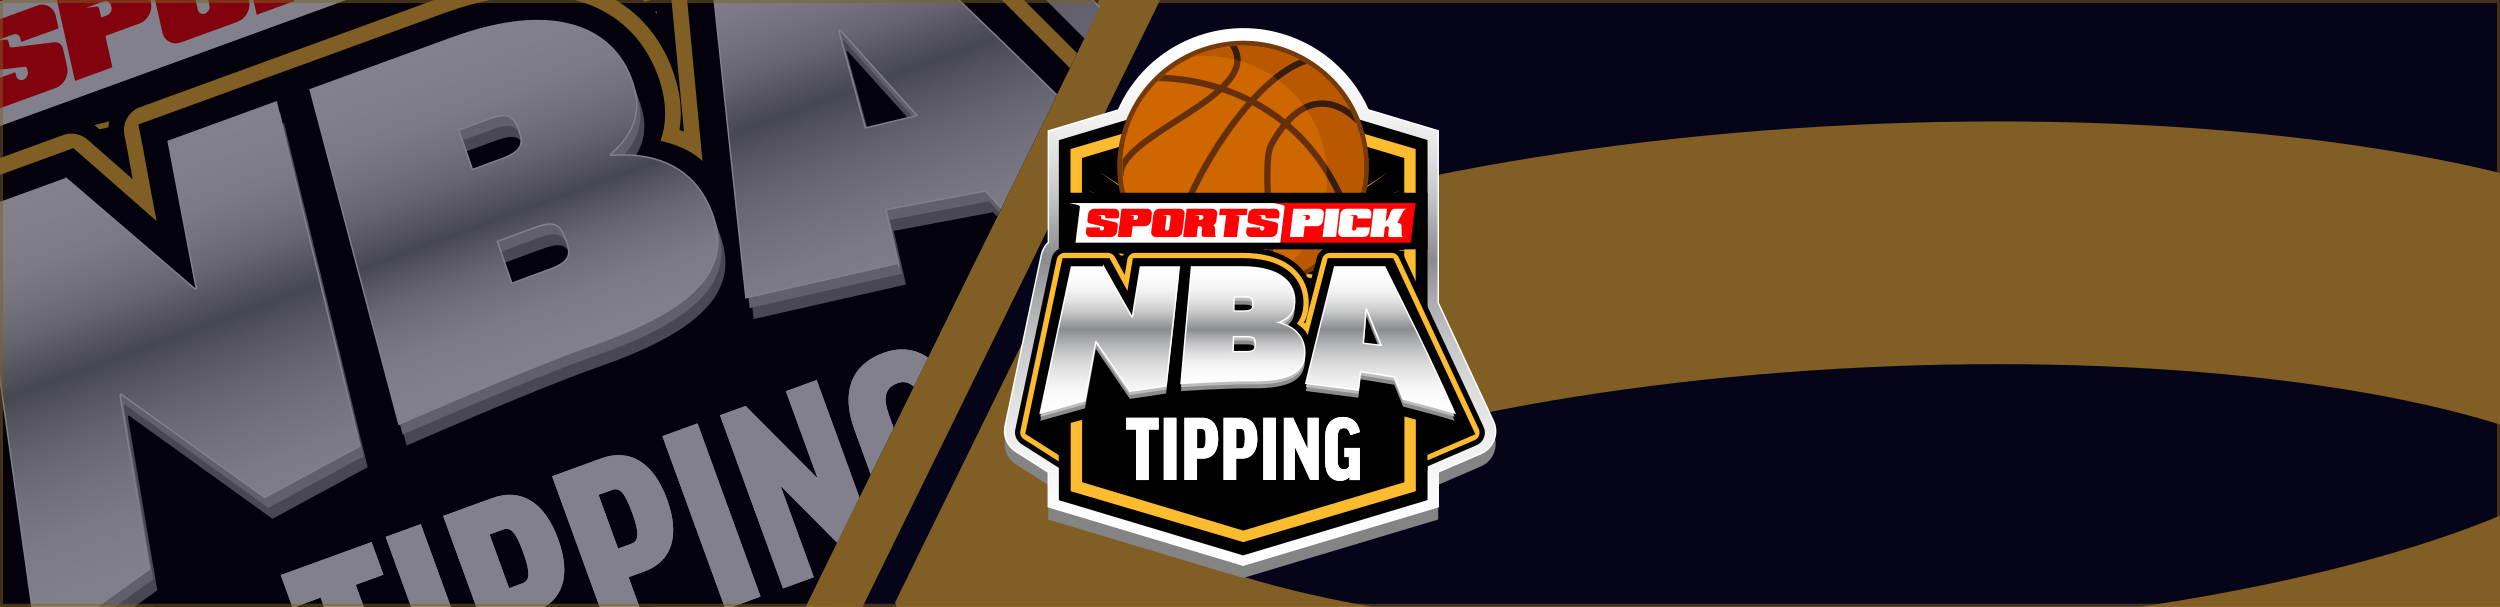 <?xml version="1.0" encoding="UTF-8"?>
<svg xmlns="http://www.w3.org/2000/svg" xmlns:xlink="http://www.w3.org/1999/xlink" viewBox="0 0 412 100">
  <defs>
    <style>
      .cls-1, .cls-2, .cls-3, .cls-4, .cls-5 {
        fill: none;
      }

      .cls-6 {
        fill: #652f0c;
      }

      .cls-6, .cls-7, .cls-8, .cls-9, .cls-10, .cls-11, .cls-12 {
        fill-rule: evenodd;
      }

      .cls-13 {
        fill: url(#linear-gradient);
      }

      .cls-13, .cls-14, .cls-15, .cls-16, .cls-17, .cls-18, .cls-19, .cls-20 {
        stroke: #fff;
        stroke-width: .24px;
      }

      .cls-13, .cls-14, .cls-15, .cls-16, .cls-17, .cls-18, .cls-19, .cls-20, .cls-2, .cls-3, .cls-4, .cls-5 {
        stroke-miterlimit: 10;
      }

      .cls-7 {
        fill: #ce6700;
      }

      .cls-21 {
        fill: #848484;
        mix-blend-mode: multiply;
      }

      .cls-8 {
        fill: #e9d8b3;
      }

      .cls-22, .cls-23 {
        fill: #060518;
      }

      .cls-14 {
        fill: url(#linear-gradient-8);
      }

      .cls-15 {
        fill: url(#linear-gradient-5);
      }

      .cls-16 {
        fill: url(#linear-gradient-7);
      }

      .cls-17 {
        fill: url(#linear-gradient-4);
      }

      .cls-18 {
        fill: url(#linear-gradient-3);
      }

      .cls-19 {
        fill: url(#linear-gradient-2);
      }

      .cls-20 {
        fill: url(#linear-gradient-6);
      }

      .cls-9 {
        fill: #753a05;
      }

      .cls-24 {
        isolation: isolate;
      }

      .cls-25 {
        clip-path: url(#clippath-1);
      }

      .cls-26 {
        clip-path: url(#clippath-2);
      }

      .cls-27 {
        fill: #ff0003;
      }

      .cls-10 {
        fill: #351d10;
      }

      .cls-11 {
        fill: #ba5800;
      }

      .cls-2, .cls-3, .cls-4 {
        stroke: #fdbb30;
      }

      .cls-2, .cls-23 {
        opacity: .5;
      }

      .cls-28, .cls-12 {
        fill: #fdbb30;
      }

      .cls-29 {
        fill: #fff;
      }

      .cls-30 {
        fill: #bcbcbc;
      }

      .cls-3 {
        stroke-width: 40px;
      }

      .cls-4, .cls-5 {
        stroke-width: 9px;
      }

      .cls-5 {
        stroke: #060518;
      }

      .cls-31 {
        fill: #8c8c8c;
      }

      .cls-32 {
        clip-path: url(#clippath);
      }
    </style>
    <clipPath id="clippath">
      <rect class="cls-1" width="412" height="100"/>
    </clipPath>
    <clipPath id="clippath-1">
      <rect class="cls-1" width="412" height="100"/>
    </clipPath>
    <clipPath id="clippath-2">
      <polygon class="cls-1" points="132.78 100 0 100 0 0 181.82 0 132.78 100"/>
    </clipPath>
    <linearGradient id="linear-gradient" x1="194.73" y1="168.63" x2="194.73" y2="-92.94" gradientTransform="translate(-112.98 49.81) rotate(-20)" gradientUnits="userSpaceOnUse">
      <stop offset="0" stop-color="#fff"/>
      <stop offset=".12" stop-color="#fbfbfb"/>
      <stop offset=".22" stop-color="#f0f0f1"/>
      <stop offset=".32" stop-color="#dededf"/>
      <stop offset=".42" stop-color="#c4c5c7"/>
      <stop offset=".51" stop-color="#a4a5a8"/>
      <stop offset=".57" stop-color="#898b8e"/>
      <stop offset=".63" stop-color="#a6a7aa"/>
      <stop offset=".69" stop-color="#c6c7c8"/>
      <stop offset=".76" stop-color="#dfdfe0"/>
      <stop offset=".83" stop-color="#f1f1f1"/>
      <stop offset=".91" stop-color="#fbfbfb"/>
      <stop offset="1" stop-color="#fff"/>
    </linearGradient>
    <linearGradient id="linear-gradient-2" x1="126.34" y1="94.49" x2="126.34" y2="23.2" xlink:href="#linear-gradient"/>
    <linearGradient id="linear-gradient-3" x1="191.26" y1="80.03" x2="191.26" y2="23.2" gradientTransform="translate(-112.98 49.81) rotate(-20)" gradientUnits="userSpaceOnUse">
      <stop offset="0" stop-color="#fff"/>
      <stop offset=".09" stop-color="#fbfbfb"/>
      <stop offset=".18" stop-color="#f0f0f1"/>
      <stop offset=".26" stop-color="#dededf"/>
      <stop offset=".34" stop-color="#c4c5c7"/>
      <stop offset=".41" stop-color="#a4a5a8"/>
      <stop offset=".46" stop-color="#898b8e"/>
      <stop offset=".53" stop-color="#a6a7aa"/>
      <stop offset=".61" stop-color="#c6c7c8"/>
      <stop offset=".7" stop-color="#dfdfe0"/>
      <stop offset=".79" stop-color="#f1f1f1"/>
      <stop offset=".89" stop-color="#fbfbfb"/>
      <stop offset="1" stop-color="#fff"/>
    </linearGradient>
    <linearGradient id="linear-gradient-4" x1="258.24" y1="94.49" x2="258.24" y2="23.2" xlink:href="#linear-gradient"/>
    <linearGradient id="linear-gradient-5" x1="206" y1="93.13" x2="206" y2="4.75" gradientTransform="matrix(1,0,0,1,0,0)" xlink:href="#linear-gradient"/>
    <linearGradient id="linear-gradient-6" x1="182.89" y1="68.08" x2="182.89" y2="43.99" gradientTransform="matrix(1,0,0,1,0,0)" xlink:href="#linear-gradient"/>
    <linearGradient id="linear-gradient-7" x1="204.83" y1="63.2" x2="204.83" y2="43.99" gradientTransform="matrix(1,0,0,1,0,0)" xlink:href="#linear-gradient-3"/>
    <linearGradient id="linear-gradient-8" x1="227.46" y1="68.08" x2="227.46" y2="43.99" gradientTransform="matrix(1,0,0,1,0,0)" xlink:href="#linear-gradient"/>
  </defs>
  <g class="cls-24">
    <g id="NBA">
      <g class="cls-32">
        <g>
          <rect class="cls-22" width="412" height="100"/>
          <g class="cls-25">
            <ellipse class="cls-3" cx="308.08" cy="82.38" rx="142.51" ry="41.86" transform="translate(-3.63 15.05) rotate(-2.78)"/>
          </g>
          <line class="cls-5" x1="194.55" y1="-6.88" x2="138.77" y2="106.88"/>
          <line class="cls-4" x1="189.55" y1="-6.88" x2="133.77" y2="106.88"/>
          <g class="cls-26">
            <g>
              <path class="cls-21" d="M27.62,154.45l-5.76-15.82-18.44-4.08c-4.77-1.05-8.43-5.01-9.11-9.85l-11.92-84.58c-.33-2.38.06-4.76,1.11-6.86l-18.58-51.05L-6.41-39.13c.14-1.98.37-3.97.68-5.92,2.81-17.52,12.28-32.92,26.66-43.36,5.06-3.67,10.57-6.61,16.39-8.72,13.3-4.84,28.13-5.28,41.74-1.23,11.03,3.28,20.95,9.33,28.84,17.56l35.69-2.06L172.29-4.04l45.02,45.02c2.27,2.27,3.49,5.29,3.44,8.5-.05,3.21-1.36,6.19-3.7,8.39l-16.56,15.6,5.79,15.9-79.67,59.36-99,5.72Z"/>
              <path class="cls-13" d="M25.48,148.56l-5.76-15.82-18.44-4.08c-4.77-1.05-8.43-5.01-9.11-9.85l-11.92-84.58c-.33-2.38.06-4.76,1.11-6.86l-18.58-51.05,28.65-21.35c.14-1.98.37-3.97.68-5.92,2.81-17.52,12.28-32.92,26.66-43.36,5.06-3.67,10.57-6.61,16.39-8.72,13.3-4.84,28.13-5.28,41.74-1.23,11.03,3.28,20.95,9.33,28.84,17.56l35.69-2.06,28.69,78.83,45.02,45.02c2.27,2.27,3.49,5.29,3.44,8.5s-1.36,6.19-3.7,8.39l-16.56,15.6,5.79,15.9-79.67,59.36-99,5.72Z"/>
              <g>
                <polygon points="180.98 34.93 138.15 -82.77 44.53 -77.36 -30.82 -21.21 12 96.43 11.47 96.63 11.54 96.83 181.59 34.93 181.51 34.73 180.98 34.93"/>
                <path class="cls-12" d="M96.44,46.63l-3.12-5.45-10.95-19.13,7.08,20.79,1.93,5.67c-.15.05-.3.1-.45.16l-.2.07-.19.07c-.15.06-.3.11-.44.17l-2.17-5.59-7.94-20.48,3.9,21.69,1.11,6.18c-.43.14-.86.29-1.29.43l-1.39-6.24-4.79-21.48.66,22.22.21,7.17c-.43.13-.85.26-1.28.38l-.52-7.36-1.56-22.11-2.59,22.37-1.01,8.73c-.42.12-.84.23-1.26.35l.69-9.07,1.69-22.36-5.8,22.13-2.87,10.95c-.4.1-.81.2-1.21.3l2.53-11.43,4.92-22.24-8.91,21.52-5.71,13.81c-.38.08-.75.16-1.13.24l5.34-14.41,8.06-21.73-11.86,20.54-9.94,17.22c-.33.06-.65.11-.98.17l9.51-17.93,11.06-20.85-14.62,19.21-15.98,21c-.25.03-.5.06-.75.09l15.42-21.8,13.88-19.61-17.12,17.55-24.16,24.76c-.14,0-.27,0-.41.01l23.39-25.64,16.46-18.04-19.33,15.59-31.19,25.15-.04-.12,30.21-26.03,18.75-16.16-21.21,13.36L7.78,51.01l-.08-.23,30.33-20.49,20.73-14-22.73,10.9-31.42,15.07-.1-.29,30.85-16.02,22.35-11.6-23.86,8.26L1.54,33.79l-.11-.31,31.94-12.2,23.59-9.01-24.58,5.48L-1.54,25.31l-.1-.29,33.73-8.64,24.42-6.26-24.88,2.6-36.36,3.8-.08-.23,36.38-4.98,24.84-3.4-24.75-.32-39.81-.52-.05-.13,39.99-.78,24.83-.49-24.2-3.24L-10.28-3.3,32.75,1l24.39,2.44-23.24-6.1L-7.08-13.43,34.45-4.05,58,1.27l-21.88-8.86L-2.47-23.22h0s0,0,0,0l39.32,14.31L59.15-.8l-20.14-11.47L3.48-32.49,39.92-13.51,60.57-2.75l-18.06-13.87-31.86-24.48,32.93,23.34,18.67,13.23-15.67-16.05-27.65-28.31,28.86,27.29,16.36,15.47-13.01-17.94-22.96-31.65,24.3,30.78,13.77,17.45-10.13-19.53-17.88-34.46,19.32,33.74,10.95,19.13-7.08-20.79-12.49-36.67,14.01,36.12,7.94,20.48-3.91-21.69-6.89-38.26,8.46,37.89,4.79,21.48-.66-22.22-1.17-39.2,2.76,39,1.56,22.11,2.59-22.37,4.57-39.46-2.98,39.45-1.69,22.36,5.8-22.13,10.23-39.05-8.67,39.23-4.92,22.24,8.91-21.52,15.71-37.97-14.22,38.33-8.06,21.73,11.86-20.54,20.93-36.24h0s0,0,0,0l-19.52,36.78-11.06,20.85,14.62-19.21,25.79-33.89-24.48,34.6-13.88,19.61,17.12-17.55,30.2-30.96-29.03,31.82-16.46,18.04,19.33-15.59,31.14-25.11.05.13-30.16,25.99-18.75,16.16,21.21-13.36,31.07-19.57.09.23-30.3,20.46-20.73,14,22.73-10.9,31.4-15.06.11.29-30.83,16.01L93.19-.91l23.86-8.26,32.3-11.18.11.31-31.94,12.2L93.95,1.15l24.58-5.48,33.93-7.56.11.29L118.8-2.94l-24.42,6.26,24.88-2.6,36.41-3.8.08.23-36.42,4.99-24.84,3.4,24.75.32,39.88.52.04.12-40.06.78-24.83.49,24.2,3.24,34.4,4.61c-.11.08-.21.17-.32.25l-34.42-3.44-24.39-2.44,23.24,6.1,25.82,6.78c-.21.14-.42.28-.63.42l-25.74-5.82-23.54-5.32,21.88,8.86,18.81,7.62c-.29.17-.57.34-.86.5l-18.69-6.8-22.29-8.11,20.14,11.47,13.36,7.6c-.34.18-.68.36-1.02.54l-13.25-6.9-20.66-10.76,18.06,13.87,9.28,7.13c-.37.18-.75.37-1.12.55l-9.23-6.54-18.67-13.23,15.67,16.05,6.36,6.51c-.39.18-.79.36-1.19.54l-6.39-6.04-16.36-15.47,13.01,17.94,4.33,5.97c-.41.18-.82.35-1.23.53l-4.44-5.63-13.77-17.45,10.13,19.53,2.94,5.67c-.42.17-.84.33-1.26.5Z"/>
                <path class="cls-28" d="M5.1,44.66l-.18-.5s.02-.02.03-.04l-1.16-3.18L-14.96-10.56l-2.3-6.33,65.82-49.04,81.94-4.74,2.3,6.33,18.75,51.51,1.16,3.18s.03,0,.04.01l14.45,39.71,5.2-1.89-15.62-42.91-18.75-51.51-3.8-10.43-87.57,5.45-.03.02h-.04S-23.99-19.09-23.99-19.09l3.8,10.43L-1.44,42.85l1.35,3.7,5.2-1.89Z"/>
                <g>
                  <path class="cls-9" d="M78.84,17.65c-12.27,4.47-25.95,4.87-38.51,1.13C27.35,14.93,16.28,7.08,8.31-3.9-1.29-17.15-5.15-33.34-2.56-49.51.04-65.67,8.77-79.87,22.05-89.51c4.67-3.39,9.76-6.1,15.13-8.05,12.27-4.47,25.95-4.87,38.51-1.13,12.98,3.86,24.05,11.71,32.02,22.69,9.6,13.24,13.46,29.44,10.87,45.6C115.97-14.24,107.24-.03,93.97,9.6c-4.67,3.39-9.76,6.1-15.13,8.05Z"/>
                  <path class="cls-7" d="M105.75-74.59c19.08,26.31,13.17,63.11-13.2,82.25C66.18,26.8,29.34,21,10.26-5.31-8.82-31.62-2.91-68.42,23.46-87.56c26.37-19.14,63.22-13.34,82.3,12.97Z"/>
                  <path class="cls-6" d="M82.81-79.82c7.92-3.77,16.83-.14,19.77,1.29-1.6-1.83-3.25-3.57-5.01-5.13-4.5-1.16-10.4-1.65-16.07,1.06-5.22,2.45-9.26,7.19-12.11,14.04-5.66-1.93-11.16-3.15-16.27-3.92,4.92-11.55,10.81-20.3,17.06-25.04-1.33-.28-2.69-.51-4.01-.66-5.95,5.43-11.52,14.16-16.19,25.32-2.35-.29-4.61-.44-6.74-.56-1.98-.08-3.95-.13-5.85-.12,1.95-4.44,2.95-8.67,2.33-12.47-.5-3.13-2.08-5.82-4.62-8.03-1.06.47-2.12.94-3.13,1.43,2.7,1.94,4.23,4.27,4.69,7.07.56,3.53-.54,7.62-2.7,12.05-12.71.51-22.51,3.19-27.21,4.73-.75,1.33-1.45,2.65-2.06,4.02l.19-.07c.15-.05,11.25-4.52,27.44-5.49-3.54,6.25-8.71,13.01-13.76,19.64C10.89-40.62,3.57-31.04,1.6-23.03c.79,2.64,1.76,5.3,2.94,7.84.13-.34.17-.7.03-1.07-2.63-7.57,7.05-20.25,16.45-32.54,5.58-7.29,11.24-14.69,14.89-21.66,2.36-.05,4.81-.06,7.37.08,1.77.08,3.65.24,5.55.44-3.36,8.6-6.24,18.52-8.42,29.32-4.05,20.1-5.52,44.38-.49,56.8,1.3.42,2.62.79,3.96,1.1-5.24-9.04-5.44-32.42-.46-57.31,2.21-10.94,5.1-20.94,8.51-29.52,5.14.72,10.68,1.97,16.42,3.86-1.09,3.19-1.95,6.77-2.57,10.77-.98,6.04,4.64,19.27,10.54,33.28,5.4,12.75,11.43,27.1,10.77,32.85,1.06-.6,2.06-1.22,3.09-1.89-.48-7.25-5.62-19.41-10.99-32.18-5.49-12.98-11.17-26.39-10.34-31.57.6-3.82,1.44-7.23,2.43-10.22,14.73,5.5,30.6,15.79,44.89,34.3.25-1.41.4-2.86.56-4.28-14.18-17.53-29.81-27.49-44.35-32.93,2.46-6.07,5.96-10.19,10.42-12.28Z"/>
                  <path class="cls-11" d="M92.56,7.66c-.23.17-.43.33-.67.5-2.36,1.67-4.81,3.11-7.31,4.4.87-.87,1.73-1.77,2.54-2.7.01.5,0,.93-.05,1.38,1.06-.6,2.06-1.22,3.09-1.89-.06-.87-.17-1.76-.37-2.75,12.03-15.79,15.3-36.74,8.64-55.4,6.05,4.97,12,11.07,17.7,18.45.25-1.41.4-2.86.56-4.28-6.64-8.23-13.66-14.79-20.7-20.04-1.5-3.06-3.27-6.06-5.38-8.94-3.64-4.99-7.92-9.29-12.67-12.78.69-.67,1.43-1.33,2.17-1.85.84-.6,1.75-1.14,2.68-1.61,7.92-3.77,16.83-.14,19.77,1.29h0c-1.6-1.83-3.25-3.57-5.01-5.13-4.5-1.16-10.4-1.65-16.07,1.06-1.12.53-2.16,1.17-3.18,1.88-1.04.76-2,1.62-2.92,2.59-4.85-3.2-10.15-5.64-15.67-7.28,3.26-5.26,6.77-9.38,10.42-12.15-1.33-.28-2.69-.51-4.01-.66-3.31,3.03-6.54,7.09-9.49,12.02-5.66-1.33-11.49-1.84-17.34-1.49-.71-2.41-2.13-4.57-4.23-6.39-1.06.47-2.12.94-3.13,1.43,2.07,1.49,3.47,3.23,4.19,5.22-6.8.78-13.5,2.75-19.8,5.98,2.11-2.13,4.44-4.12,6.95-5.96h.04s.04-.03.04-.03h.04s.04-.03.06-.08h0c26.37-19.14,63.22-13.34,82.3,12.97,19.08,26.31,13.17,63.11-13.2,82.25Z"/>
                  <path class="cls-10" d="M39.3-87.73c-1.05.04-2.1.17-3.17.26-.74-2.02-2.12-3.72-4.19-5.22,1.05-.51,2.09-1.02,3.13-1.43,2.1,1.82,3.51,3.94,4.23,6.39h0ZM59.73-85.45c-1.04-.3-2.03-.57-3.1-.82,2.99-4.95,6.18-8.99,9.49-12.02,1.34.19,2.68.38,4.01.66-3.61,2.8-7.14,6.97-10.41,12.19h0ZM102.57-78.57c-2.93-1.4-11.81-5.07-19.77-1.29-.95.43-1.81.96-2.68,1.61-.78.54-1.48,1.18-2.17,1.85-.86-.62-1.71-1.2-2.56-1.78.92-.97,1.92-1.84,2.92-2.59,1-.75,2.06-1.34,3.18-1.88,5.68-2.7,11.58-2.22,16.07-1.06,1.77,1.6,3.46,3.32,5.01,5.13h0ZM116.13-30.36c-5.7-7.38-11.65-13.49-17.7-18.45-.72-1.99-1.51-3.91-2.47-5.85,7.03,5.2,14.04,11.77,20.7,20.04-.13,1.4-.29,2.82-.53,4.26h0ZM90.16,9.34c-1.03.67-2.03,1.29-3.09,1.89.06-.41.06-.87.05-1.38.93-1.06,1.84-2.16,2.71-3.28.14.97.27,1.9.33,2.76h0Z"/>
                </g>
                <polygon points="5.64 78.96 29.24 143.81 122.86 138.39 198.21 82.25 175.58 20.07 176.11 19.88 176.03 19.68 5.51 80.26 5.64 78.96"/>
                <rect x="11.94" y="55.97" width="179.09" height="44.68" transform="translate(-20.66 39.43) rotate(-20)"/>
                <g>
                  <path class="cls-29" d="M61.23,89.32l1.96,5.39-4.57,1.66,8.42,23.14-5.79,2.11-8.42-23.14-4.61,1.68-1.96-5.39,14.96-5.44Z"/>
                  <path class="cls-29" d="M69.34,86.37l10.39,28.54-5.79,2.11-10.39-28.54,5.79-2.11Z"/>
                  <path class="cls-29" d="M91.98,88.83c2.18,5.98.82,10.22-3.7,11.87l-2.64.96,3.57,9.8-5.79,2.11-10.39-28.54,8.07-2.94c4.76-1.73,8.66.64,10.88,6.74ZM83.92,96.93l2.16-.79c1.26-.46,1.37-1.75.12-5.17-1.26-3.46-2.09-4.14-3.35-3.68l-2.17.79,3.22,8.86Z"/>
                  <path class="cls-29" d="M109.93,82.29c2.18,5.98.82,10.22-3.7,11.87l-2.64.96,3.57,9.8-5.79,2.11-10.39-28.54,8.07-2.94c4.76-1.73,8.66.64,10.88,6.74ZM101.87,90.4l2.17-.79c1.26-.46,1.37-1.75.12-5.17-1.26-3.46-2.09-4.14-3.35-3.68l-2.17.79,3.22,8.86Z"/>
                  <path class="cls-29" d="M114.95,69.77l10.39,28.54-5.79,2.11-10.39-28.54,5.79-2.11Z"/>
                  <path class="cls-29" d="M122.86,66.89l11.73,11.78.08-.03-5.16-14.17,5.08-1.85,10.39,28.54-3.9,1.42-12.3-12.37-.08.03,5.42,14.88-5.08,1.85-10.39-28.54,4.21-1.53Z"/>
                  <path class="cls-29" d="M155.83,62.33l-3.91,2.98c-1.48-2.23-2.7-2.63-3.99-2.16-2.09.76-2.51,2.29-1.33,5.52l3.8,10.43c1.03,2.83,2.52,3.63,4.33,2.97.94-.34,1.5-.9,1.82-2.09l-1.6-4.41-2.05.75-1.52-4.17,7.08-2.58,5.36,14.72-4.72,1.72-.5-1.38c-.69,1.54-1.95,2.72-3.65,3.33-4.05,1.48-7.98-.26-10.32-6.67l-3.84-10.55c-2.09-5.75-.84-10.52,4.82-12.59,4.01-1.46,7.84-.13,10.21,4.17Z"/>
                </g>
                <path class="cls-28" d="M166.91,29.09l.18.5s-.02.02-.03.04l1.16,3.18,14.12,38.8,2.3,6.33-65.82,49.04-81.94,4.74-2.3-6.33-14.12-38.8-1.16-3.18s-.03,0-.04-.01l-.18-.5-5.2,1.89,1.35,3.7,14.12,38.8,3.8,10.43,87.57-5.45.03-.02h.04s70.59-52.11,70.59-52.11l-3.8-10.43-14.12-38.8-1.35-3.7-5.2,1.89Z"/>
                <rect x="-21.98" y="-28.83" width="179.04" height="27.59" transform="translate(9.21 22.19) rotate(-20)"/>
                <g>
                  <path class="cls-29" d="M82.82-28.86l-4.53.58L-15.61,5.9l4.53-.58c.48-.06.94.24,1.07.68l3.93,16.99L87.81-11.19l-3.93-16.99c-.13-.44-.59-.74-1.07-.68Z"/>
                  <g>
                    <path class="cls-27" d="M23-4.4c-.6-.32-1.24-.36-1.91-.12L9.32-.23l3.04,13.56,6.16-2.24-1.16-5.17,5.62-2.04c.68-.25,1.2-.71,1.57-1.38.37-.68.48-1.37.32-2.07l-.74-3.27c-.04-.18-.1-.35-.17-.5-.2-.45-.52-.79-.96-1.04ZM18.3.86l.07.32c.06.28.02.54-.13.81s-.35.44-.61.54l-.96.35-.34-1.51c-.04-.19-.23-.31-.43-.29l-1.78.23,2.03-.74h.02s.94-.35.94-.35c.26-.09.51-.08.74.04.17.1.3.23.38.4.03.06.05.13.06.2Z"/>
                    <path class="cls-27" d="M52.93-15.29c-.6-.32-1.24-.36-1.91-.12l-11.78,4.29,3.07,13.55L48.48.18l-1.17-5.16.96-.35c.26-.09.51-.07.75.05.17.1.3.24.38.42.02.05.04.11.06.18l.92,2.89c.02.09.05.17.08.25.09.21.24.36.44.48.27.15.57.17.89.05l5.7-2.07v-.1c-.41-.03-.69-.22-.85-.56-.04-.09-.07-.18-.09-.28-.16-.42-.32-.84-.48-1.28-.16-.43-.32-.86-.48-1.28l-.06-.12c-.28-.63-.74-1.03-1.36-1.21.63-.78.85-1.63.64-2.56l-.75-3.27c-.04-.18-.1-.35-.17-.5-.2-.45-.52-.79-.96-1.04ZM48.24-10.03l.07.32c.06.28.02.54-.13.81s-.35.44-.61.54l-.96.35-.34-1.48c-.04-.19-.23-.31-.43-.29l-1.9.25,2.14-.78h0s.96-.35.96-.35c.26-.09.51-.08.74.04.18.1.31.23.39.4.03.06.05.12.06.19Z"/>
                    <path class="cls-27" d="M8.05,1.04c-.6-.32-1.24-.36-1.91-.12L-3.18,4.31c-.68.25-1.21.71-1.58,1.39-.37.68-.48,1.37-.32,2.07l.64,2.86c.03.16.08.3.14.43.27.6.77.85,1.51.76l6.77-.82c.22-.03.37.05.46.23.02.04.03.08.04.13l.1.43c.06.28.02.55-.13.81-.15.26-.35.44-.61.54s-.52.09-.75-.04c-.17-.09-.3-.23-.37-.4-.03-.06-.05-.13-.06-.2l-.14-.6-6.17,2.25.46,2.08c.04.19.1.36.17.52.2.45.52.79.96,1.02.59.33,1.23.37,1.91.12l9.32-3.39c.68-.25,1.2-.71,1.57-1.38.37-.68.48-1.37.32-2.08l-.64-2.87c-.03-.16-.08-.3-.14-.43-.27-.6-.77-.85-1.5-.76l-6.77.84c-.22.02-.37-.06-.45-.24-.02-.04-.03-.08-.04-.12l-.08-.37h0s-.06-.28-.06-.28c-.04-.18-.23-.31-.42-.29l-1.7.22,2.92-1.06c.26-.09.51-.08.74.04.17.1.3.23.37.4.03.06.05.13.06.2l.14.59,6.16-2.24-.47-2.08c-.04-.18-.1-.35-.17-.5-.2-.45-.52-.79-.96-1.04Z"/>
                    <path class="cls-27" d="M37.99-9.85c-.6-.32-1.24-.36-1.92-.12l-9.32,3.39c-.68.25-1.21.71-1.58,1.39-.37.68-.48,1.37-.32,2.07l1.91,8.45c.04.19.1.36.17.52.2.45.52.79.96,1.02.59.33,1.23.37,1.92.12l9.34-3.4c.68-.25,1.2-.71,1.57-1.39.37-.68.48-1.37.32-2.08l-1.92-8.45c-.04-.18-.1-.35-.17-.5-.2-.45-.52-.79-.96-1.04ZM33.22-4.79c.03.06.05.13.06.2l1.24,5.48c.06.28.02.55-.12.81-.15.26-.35.44-.61.54s-.52.08-.75-.04c-.17-.09-.3-.23-.38-.4-.03-.06-.05-.13-.06-.2l-.95-4.17h0s-.17-.74-.17-.74l-.13-.57s0,0,0,0l-.04-.19c-.04-.19-.23-.31-.43-.29l-1.78.23,2.03-.74h.02s.94-.35.94-.35c.26-.09.51-.08.74.04.17.1.3.23.38.4,0,0,0,0,0,0,0,0,0,0,0,0Z"/>
                  </g>
                </g>
                <g>
                  <path class="cls-29" d="M61.23,89.32l1.96,5.39-4.57,1.66,8.42,23.14-5.79,2.11-8.42-23.14-4.61,1.68-1.96-5.39,14.96-5.44Z"/>
                  <path class="cls-29" d="M69.34,86.37l10.39,28.54-5.79,2.11-10.39-28.54,5.79-2.11Z"/>
                  <path class="cls-29" d="M91.98,88.83c2.18,5.98.82,10.22-3.7,11.87l-2.64.96,3.57,9.8-5.79,2.11-10.39-28.54,8.07-2.94c4.76-1.73,8.66.64,10.88,6.74ZM83.92,96.93l2.16-.79c1.26-.46,1.37-1.75.12-5.17-1.26-3.46-2.09-4.14-3.35-3.68l-2.17.79,3.22,8.86Z"/>
                  <path class="cls-29" d="M109.93,82.29c2.18,5.98.82,10.22-3.7,11.87l-2.64.96,3.57,9.8-5.79,2.11-10.39-28.54,8.07-2.94c4.76-1.73,8.66.64,10.88,6.74ZM101.87,90.4l2.17-.79c1.26-.46,1.37-1.75.12-5.17-1.26-3.46-2.09-4.14-3.35-3.68l-2.17.79,3.22,8.86Z"/>
                  <path class="cls-29" d="M114.95,69.77l10.39,28.54-5.79,2.11-10.39-28.54,5.79-2.11Z"/>
                  <path class="cls-29" d="M122.86,66.89l11.73,11.78.08-.03-5.16-14.17,5.08-1.85,10.39,28.54-3.9,1.42-12.3-12.37-.08.03,5.42,14.88-5.08,1.85-10.39-28.54,4.21-1.53Z"/>
                  <path class="cls-29" d="M155.83,62.33l-3.91,2.98c-1.48-2.23-2.7-2.63-3.99-2.16-2.09.76-2.51,2.29-1.33,5.52l3.8,10.43c1.03,2.83,2.52,3.63,4.33,2.97.94-.34,1.5-.9,1.82-2.09l-1.6-4.41-2.05.75-1.52-4.17,7.08-2.58,5.36,14.72-4.72,1.72-.5-1.38c-.69,1.54-1.95,2.72-3.65,3.33-4.05,1.48-7.98-.26-10.32-6.67l-3.84-10.55c-2.09-5.75-.84-10.52,4.82-12.59,4.01-1.46,7.84-.13,10.21,4.17Z"/>
                </g>
              </g>
              <path d="M2.63,124.24c-2.68-.59-4.73-2.81-5.12-5.53L-14.41,34.13c-.43-3.07,1.37-6.07,4.28-7.13l19.65-7.15c2.27-.83,4.8-.35,6.62,1.24l1.83,1.6c-.62-3.21,1.16-6.34,4.23-7.46L71.28-2.63c9.67-3.52,18.22-4.26,25.41-2.19,4.65,1.34,8.56,3.75,11.59,7.11l-1.21-12.68c-.29-3,1.49-5.81,4.32-6.84l28.13-10.24c2.4-.87,5.12-.27,6.93,1.54l65.28,65.29c1.27,1.27,1.96,2.97,1.93,4.77-.03,1.8-.76,3.48-2.08,4.71l-21.07,19.85-16.58-45.54L9.35,81.63l17.46,47.96-24.18-5.35Z"/>
              <path class="cls-28" d="M209.92,41.19L144.63-24.11c-1.11-1.11-2.76-1.47-4.23-.94l-28.13,10.24c-1.72.63-2.81,2.34-2.63,4.17l3.08,32.33c-.24-.1-.49-.19-.75-.28.61-3.62-.02-7.53-1.88-11.67l-.02-.04c-2.77-6.04-7.64-10.2-14.09-12.06-6.65-1.91-14.67-1.19-23.82,2.14L23.08,17.66c-1.87.68-2.96,2.62-2.58,4.57l.49,2.47.04.23c.27,1.53.55,3.07.84,4.61l-7.43-6.52c-1.11-.97-2.65-1.26-4.04-.76l-19.65,7.15c-1.79.65-2.88,2.46-2.61,4.35L.06,118.35c.23,1.66,1.48,3.01,3.12,3.37l19.6,4.34L6.04,80.07l-.53.19.13-1.3.4,1.11L176.03,19.68l.07.2-.53.19,16.04,44.06,18.22-17.16c1.65-1.56,1.69-4.18.09-5.78Z"/>
              <path d="M142.16-22.94l-30.06,10.94,3.67,38.52c-2.02-1.78-4.16-2.65-6.91-3.32,1.29-3.69.92-7.85-1.11-12.38l-.02-.03c-2.45-5.33-6.75-9.01-12.46-10.65-6.12-1.76-13.6-1.06-22.23,2.08L22.8,20.51l.73,3.71.05.26c.72,4.01,1.49,8.16,2.22,11.94l-13.7-12.01-21.56,7.85L2.76,118.99l19.84,4.39-5.08-13.97,13.36-9.48-4.35-23.33,17.83,13.4,20.93-11.53-.1-.4,3.28-1.45c.19-.08,19.54-8.63,30.01-12.44.32-.12.63-.23.93-.33.69-.23,1.36-.47,2-.71,8.87-3.23,14.73-6.73,18.2-10.89l.56,4.8,34.09-7.51-2.12-9.07,9.62-1.74,7.92,9.37,14.4-1.2,5.83,15.3,19.26-18.14L142.16-22.94Z"/>
              <g>
                <g>
                  <path class="cls-31" d="M12.19,32.9l21.23,18.22s.12-.05.18-.08c-1.57-8.16-4.62-24.25-4.62-24.25l17.83-6.49,13.78,56.69-15.69,8.51-23.67-17.03-.18.09,4.88,28.72-18.45,13.2L-2.6,38.28l14.79-5.38Z"/>
                  <path class="cls-31" d="M101.86,28.95c.02.05.04.11.07.16,8.43-.68,13.65,2.81,16.08,8.04,4.39,9.35-.1,16.71-19.73,23.44-10.52,3.73-31.27,12.84-31.27,12.84l-14.64-55.15s15.54-5.66,23.31-8.49c16.84-6.16,25.81-1.66,29.14,5.51,2.18,4.81,2.17,9.24-2.95,13.65ZM79.14,31.43c1.52-.56,3.04-1.12,4.56-1.68,3.55-1.29,3.96-2.42,3.03-4.88-1.02-2.69-2-2.8-5.46-1.54-1.46.53-2.92,1.07-4.38,1.6.75,2.16,1.5,4.32,2.24,6.49ZM85.62,50.17c2-.76,4.01-1.5,6.03-2.23,3.57-1.29,3.81-2.43,2.87-4.89-1.09-2.85-1.89-3.21-5.38-1.95-1.97.71-3.94,1.44-5.9,2.18.79,2.3,1.59,4.59,2.38,6.89Z"/>
                  <path class="cls-31" d="M149.31,46.89l-25.12,5.69-6.2-58.19s15.31-5.57,22.96-8.36c16.91,16.05,35.53,33.59,56.45,55.32-8.73.39-26.03,2.15-26.03,2.15l-7.71-8.53-16.37,3.08,2.02,8.84ZM143.89,24.58l8.52-2.04-12.72-14.12-.19.06,4.38,16.1Z"/>
                </g>
                <g>
                  <path class="cls-30" d="M11.53,31.1l21.23,18.22s.12-.05.18-.08c-1.57-8.16-4.62-24.25-4.62-24.25l17.83-6.49,13.78,56.69-15.69,8.51-23.67-17.03-.18.09,4.88,28.72-18.45,13.2L-3.25,36.48l14.79-5.38Z"/>
                  <path class="cls-30" d="M101.21,27.15c.02.05.04.11.07.16,8.43-.68,13.65,2.81,16.08,8.04,4.39,9.35-.1,16.71-19.73,23.44-10.52,3.73-31.27,12.84-31.27,12.84l-14.64-55.15s15.54-5.66,23.31-8.49c16.84-6.16,25.81-1.66,29.14,5.51,2.18,4.81,2.17,9.24-2.95,13.65ZM78.49,29.63c1.52-.56,3.04-1.12,4.56-1.68,3.55-1.29,3.96-2.42,3.03-4.88-1.02-2.69-2-2.8-5.46-1.54-1.46.53-2.92,1.07-4.38,1.6.75,2.16,1.5,4.32,2.24,6.49ZM84.97,48.38c2-.76,4.01-1.5,6.03-2.23,3.57-1.29,3.81-2.43,2.87-4.89-1.09-2.85-1.89-3.21-5.38-1.95-1.97.71-3.94,1.44-5.9,2.18.79,2.3,1.59,4.59,2.38,6.89Z"/>
                  <path class="cls-30" d="M148.66,45.09l-25.12,5.69-6.2-58.19s15.31-5.57,22.96-8.36c16.91,16.05,35.53,33.59,56.45,55.32-8.73.39-26.03,2.15-26.03,2.15l-7.71-8.53-16.37,3.08,2.02,8.84ZM143.23,22.78l8.52-2.04-12.72-14.12-.19.06,4.38,16.1Z"/>
                </g>
                <g>
                  <path class="cls-19" d="M10.92,29.4l21.23,18.22s.12-.05.18-.08c-1.57-8.16-4.62-24.25-4.62-24.25l17.83-6.49,13.78,56.69-15.69,8.51-23.67-17.03-.18.09,4.88,28.72-18.45,13.2L-3.87,34.79l14.79-5.38Z"/>
                  <path class="cls-18" d="M100.59,25.45c.02.05.04.11.07.16,8.43-.68,13.65,2.81,16.08,8.04,4.39,9.35-.1,16.71-19.73,23.44-10.52,3.73-31.27,12.84-31.27,12.84l-14.64-55.15s15.54-5.66,23.31-8.49c16.84-6.16,25.81-1.66,29.14,5.51,2.18,4.81,2.17,9.24-2.95,13.65ZM77.87,27.93c1.52-.56,3.04-1.12,4.56-1.68,3.55-1.29,3.96-2.42,3.03-4.88-1.02-2.69-2-2.8-5.46-1.54-1.46.53-2.92,1.07-4.38,1.6.75,2.16,1.5,4.32,2.24,6.49ZM84.35,46.68c2-.76,4.01-1.5,6.03-2.23,3.57-1.29,3.81-2.43,2.87-4.89-1.09-2.85-1.89-3.21-5.38-1.95-1.97.71-3.94,1.44-5.9,2.18.79,2.3,1.59,4.59,2.38,6.89Z"/>
                  <path class="cls-17" d="M148.04,43.39l-25.12,5.69-6.2-58.19s15.31-5.57,22.96-8.36c16.91,16.05,35.53,33.59,56.45,55.32-8.73.39-26.03,2.15-26.03,2.15l-7.71-8.53-16.37,3.08,2.02,8.84ZM142.61,21.08l8.52-2.04-12.72-14.12-.19.06,4.38,16.1Z"/>
                </g>
              </g>
            </g>
          </g>
          <rect class="cls-2" width="412" height="100"/>
          <rect class="cls-23" width="412" height="100"/>
          <g>
            <path class="cls-21" d="M172.76,85.62v-5.69l-5.38-3.43c-1.39-.89-2.1-2.56-1.75-4.18l5.99-28.23c.17-.79.57-1.5,1.15-2.05v-18.35l11.56-3.47c.27-.61.58-1.22.9-1.8,2.92-5.24,7.7-9.03,13.48-10.68,2.03-.58,4.12-.88,6.21-.88,4.78,0,9.54,1.57,13.4,4.43,3.12,2.32,5.57,5.38,7.13,8.91l11.57,3.47v28.34l9.09,19.5c.46.98.5,2.08.11,3.1s-1.15,1.81-2.14,2.24l-7.06,3.04v5.72l-32.15,9.64-32.09-9.62Z"/>
            <path class="cls-15" d="M172.76,83.51v-5.69l-5.38-3.43c-1.39-.89-2.1-2.56-1.75-4.18l5.99-28.23c.17-.79.57-1.5,1.15-2.05v-18.35l11.56-3.47c.27-.61.58-1.22.9-1.8,2.92-5.24,7.7-9.03,13.48-10.68,2.03-.58,4.12-.88,6.21-.88,4.78,0,9.54,1.57,13.4,4.43,3.12,2.32,5.57,5.38,7.13,8.91l11.57,3.47v28.34l9.09,19.5c.46.98.5,2.08.11,3.1s-1.15,1.81-2.14,2.24l-7.06,3.04v5.72l-32.15,9.64-32.09-9.62Z"/>
            <g>
              <polygon points="235.26 65.4 235.26 23.08 204.91 13.98 174.5 23.1 174.5 65.4 174.31 65.4 174.31 65.47 235.45 65.47 235.45 65.4 235.26 65.4"/>
              <path class="cls-12" d="M207.07,59.35l-.36-2.09-1.27-7.34-.15,7.42-.04,2.02c-.05,0-.11,0-.16,0h-.07s-.07,0-.07,0c-.05,0-.11,0-.16,0l-.04-2.02-.15-7.42-1.27,7.34-.36,2.09c-.15,0-.31,0-.46-.01l.28-2.14.96-7.37-2.36,7.13-.76,2.3c-.15,0-.3-.02-.45-.03l.69-2.4,2.06-7.2-3.41,6.8-1.33,2.65c-.15-.01-.29-.02-.44-.04l1.27-2.8,3.12-6.91-4.4,6.36-2.18,3.14c-.14-.01-.28-.03-.42-.04l2.12-3.34,4.13-6.49-5.32,5.8-3.41,3.72c-.13-.02-.26-.04-.39-.05l3.36-3.96,5.07-5.97-6.14,5.15-5.15,4.32c-.11-.02-.22-.04-.33-.06l5.09-4.59,5.92-5.34-6.86,4.41-7.5,4.82c-.08-.02-.16-.04-.25-.06l7.42-5.14,6.67-4.62-7.46,3.59-10.53,5.07s-.09-.03-.13-.04l10.39-5.44,7.31-3.83-7.94,2.72-12.81,4.38v-.04l12.6-4.77,7.82-2.96-8.28,1.79-12.14,2.63v-.08s12-3,12-3l8.2-2.05-8.48.83-11.72,1.15v-.1s11.65-1.52,11.65-1.52l8.44-1.1-8.53-.13-11.55-.18v-.11s11.55-.18,11.55-.18l8.53-.13-8.44-1.1-11.64-1.52v-.1s11.71,1.15,11.71,1.15l8.48.84-8.2-2.05-11.98-3v-.08s12.12,2.62,12.12,2.62l8.28,1.79-7.82-2.96-12.58-4.77v-.04l12.79,4.37,7.94,2.71-7.31-3.83-12.89-6.75,13.17,6.34,7.46,3.59-6.67-4.62-11.77-8.16,12.1,7.78,6.86,4.41-5.92-5.34-10.45-9.42h0s0,0,0,0l10.83,9.09,6.14,5.15-5.07-5.97-8.94-10.53,9.38,10.24,5.32,5.8-4.13-6.49-7.29-11.45,7.76,11.22,4.4,6.36-3.12-6.91-5.51-12.18,6.01,12,3.41,6.8-2.06-7.2-3.63-12.7,4.16,12.58,2.36,7.13-.96-7.37-1.69-13.01,2.23,12.94,1.27,7.34.15-7.42.27-13.09.27,13.09.15,7.42,1.27-7.34,2.23-12.94-1.69,13.01-.96,7.37,2.36-7.13,4.16-12.58-3.63,12.7-2.06,7.2,3.41-6.8,6.01-12-5.51,12.18-3.12,6.91,4.4-6.36,7.76-11.22-7.29,11.45-4.13,6.49,5.31-5.8,9.38-10.24-8.94,10.53-5.07,5.97,6.14-5.15,10.83-9.09h0s0,0,0,0l-10.45,9.42-5.92,5.34,6.86-4.41,12.1-7.78-11.77,8.16-6.67,4.62,7.46-3.59,13.17-6.34-12.89,6.75-7.31,3.83,7.94-2.71,12.79-4.37v.04l-12.58,4.77-7.82,2.96,8.28-1.79,12.12-2.62v.08s-11.98,3-11.98,3l-8.2,2.05,8.48-.84,11.71-1.15v.1s-11.64,1.52-11.64,1.52l-8.44,1.1,8.53.13,11.55.18v.11s-11.55.18-11.55.18l-8.53.13,8.44,1.1,11.65,1.52v.1s-11.72-1.15-11.72-1.15l-8.48-.83,8.2,2.05,12,3v.08s-12.14-2.63-12.14-2.63l-8.28-1.79,7.82,2.96,12.6,4.77v.04s-12.81-4.38-12.81-4.38l-7.94-2.71,7.31,3.83,10.39,5.44s-.09.03-.13.04l-10.53-5.07-7.46-3.59,6.67,4.62,7.42,5.14c-.08.02-.16.04-.25.06l-7.5-4.82-6.86-4.41,5.92,5.34,5.09,4.59c-.11.02-.22.04-.33.06l-5.15-4.32-6.14-5.15,5.07,5.97,3.36,3.96c-.13.02-.26.04-.39.05l-3.41-3.72-5.31-5.8,4.13,6.49,2.12,3.34c-.14.02-.28.03-.42.04l-2.18-3.14-4.4-6.36,3.12,6.91,1.27,2.8c-.15.01-.29.02-.44.04l-1.33-2.65-3.41-6.8,2.06,7.2.69,2.4c-.15,0-.3.02-.45.03l-.76-2.3-2.36-7.13.96,7.37.28,2.14c-.15,0-.31,0-.46.01Z"/>
              <path class="cls-28" d="M178.29,48.16v-.18s0,0,.01,0v-21.94l26.56-7.97,26.56,7.97v21.94s0,0,.01,0v14.28h1.87V24.56l-28.43-8.39h-.01s-.01,0-.01,0l-28.43,8.39v23.6h1.87Z"/>
              <g>
                <path class="cls-9" d="M204.82,48.11c-4.41,0-8.8-1.45-12.36-4.09-3.68-2.73-6.28-6.5-7.54-10.9-1.52-5.31-.87-10.9,1.82-15.74,2.69-4.83,7.11-8.33,12.43-9.86,1.87-.54,3.8-.81,5.73-.81,4.41,0,8.8,1.45,12.36,4.09,3.68,2.73,6.28,6.5,7.54,10.9,1.52,5.31.87,10.9-1.82,15.74-2.69,4.83-7.11,8.33-12.43,9.86-1.87.54-3.8.81-5.73.81Z"/>
                <path class="cls-7" d="M224.03,21.93c3.02,10.56-3.11,21.56-13.7,24.59-10.58,3.03-21.61-3.07-24.63-13.63-3.02-10.56,3.11-21.56,13.7-24.59,10.58-3.03,21.61,3.07,24.63,13.63Z"/>
                <path class="cls-6" d="M217.35,17.62c2.95-.28,5.36,1.9,6.13,2.69-.3-.77-.62-1.51-1-2.21-1.29-.89-3.11-1.72-5.23-1.52-1.94.18-3.77,1.21-5.47,3.06-1.58-1.27-3.18-2.29-4.71-3.12,2.9-3.1,5.78-5.2,8.31-5.98-.39-.24-.79-.47-1.2-.67-2.52,1.04-5.29,3.16-8.07,6.17-.71-.36-1.41-.67-2.07-.96-.62-.26-1.24-.5-1.84-.71,1.13-1.19,1.94-2.41,2.18-3.69.2-1.05.01-2.09-.54-3.08-.39.03-.78.05-1.16.09.63.93.85,1.84.67,2.79-.23,1.19-1.05,2.36-2.25,3.51-4.09-1.31-7.51-1.59-9.18-1.64-.39.34-.77.67-1.12,1.04h.07c.05,0,4.09-.13,9.35,1.43-1.84,1.58-4.27,3.12-6.64,4.65-3.6,2.3-7.03,4.5-8.58,6.81-.05.93-.05,1.89.03,2.83.08-.09.13-.2.13-.34.04-2.71,4.58-5.62,8.98-8.43,2.61-1.67,5.27-3.37,7.23-5.16.75.26,1.54.54,2.33.88.55.23,1.13.5,1.71.78-2.06,2.34-4.12,5.16-6.06,8.34-3.61,5.91-6.88,13.45-6.72,17.98.36.28.74.55,1.13.81-.62-3.47,2.02-10.92,6.48-18.25,1.97-3.22,4.04-6.06,6.11-8.39,1.55.82,3.16,1.86,4.77,3.12-.71.89-1.4,1.93-2.06,3.12-1.01,1.8-.75,6.65-.5,11.78.24,4.67.5,9.92-.38,11.68.4-.07.79-.15,1.2-.24.69-2.36.46-6.81.23-11.49-.24-4.75-.5-9.67.36-11.22.63-1.14,1.29-2.13,1.95-2.96,4.04,3.45,7.89,8.55,10.29,16.08.24-.42.46-.86.67-1.29-2.48-7.2-6.29-12.17-10.27-15.58,1.48-1.64,3.07-2.55,4.73-2.69Z"/>
                <path class="cls-8" d="M199.37,8.31s.01,0,.03-.01t-.03.01h0ZM199.35,8.32h0ZM199.32,8.32s.01,0,0,0t0,0h0Z"/>
                <path class="cls-11" d="M210.33,46.52c-.09.03-.18.05-.27.08-.94.26-1.89.43-2.83.55.38-.18.75-.36,1.12-.57-.05.16-.11.3-.18.43.4-.07.79-.15,1.2-.24.08-.28.15-.58.2-.92,5.64-3.62,9.1-9.9,9.14-16.59,1.35,2.28,2.53,4.9,3.49,7.9.24-.42.46-.86.67-1.29-1.16-3.38-2.63-6.28-4.26-8.75-.12-1.14-.34-2.3-.67-3.46-.58-2.01-1.44-3.86-2.55-5.52.3-.13.61-.26.9-.34.34-.09.69-.16,1.04-.2,2.95-.28,5.36,1.9,6.13,2.69h0c-.3-.77-.62-1.51-1-2.21-1.29-.89-3.11-1.72-5.23-1.52-.42.04-.82.12-1.23.23-.42.12-.82.28-1.23.48-1.17-1.58-2.57-2.96-4.13-4.12,1.64-1.29,3.23-2.2,4.71-2.65-.39-.24-.79-.47-1.2-.67-1.4.58-2.9,1.49-4.4,2.72-1.64-1.08-3.43-1.91-5.33-2.48.05-.85-.15-1.7-.61-2.52-.39.03-.78.05-1.16.09.48.71.73,1.43.73,2.14-2.25-.54-4.61-.69-6.98-.39.92-.43,1.89-.79,2.9-1.09h.04s.01,0,.03-.01h0c10.58-3.03,21.61,3.07,24.63,13.63,3.02,10.56-3.11,21.56-13.7,24.59Z"/>
                <path class="cls-10" d="M204.45,10.08c-.34-.11-.69-.19-1.04-.28,0-.73-.24-1.43-.73-2.14.39-.04.78-.08,1.16-.09.46.82.66,1.66.61,2.52h0ZM210.67,13.17c-.3-.22-.58-.42-.89-.62,1.52-1.23,3-2.14,4.4-2.72.4.22.81.43,1.2.67-1.47.47-3.07,1.39-4.71,2.67h0ZM223.48,20.3c-.77-.78-3.16-2.98-6.13-2.69-.35.03-.69.09-1.04.2-.31.08-.61.2-.9.34-.2-.3-.4-.58-.61-.86.4-.2.82-.36,1.23-.48.4-.12.81-.19,1.23-.23,2.11-.2,3.93.63,5.23,1.52.38.71.71,1.45,1,2.21h0ZM222.21,37.18c-.96-3-2.14-5.63-3.49-7.9,0-.71-.03-1.41-.11-2.14,1.63,2.46,3.1,5.36,4.26,8.75-.2.43-.42.86-.66,1.29h0ZM209.38,46.78c-.4.09-.79.18-1.2.24.07-.12.12-.27.18-.43.42-.23.83-.47,1.24-.73-.07.32-.13.63-.22.92h0Z"/>
              </g>
              <polygon points="174.5 59.12 174.5 82.43 204.85 91.53 235.26 82.41 235.26 60.06 235.45 60.06 235.45 59.99 174.31 59.52 174.5 59.12"/>
              <rect x="174.75" y="62.44" width="60.51" height="15.1"/>
              <g>
                <path class="cls-29" d="M190.95,68.85v1.94h-1.64v8.32h-2.08v-8.32h-1.66v-1.94h5.38Z"/>
                <path class="cls-29" d="M193.87,68.85v10.25h-2.08v-10.25h2.08Z"/>
                <path class="cls-29" d="M200.77,72.24c0,2.15-.92,3.34-2.55,3.34h-.95v3.52h-2.08v-10.25h2.9c1.71,0,2.67,1.2,2.67,3.39ZM197.28,73.88h.78c.45,0,.64-.4.64-1.63s-.18-1.56-.64-1.56h-.78v3.18Z"/>
                <path class="cls-29" d="M207.22,72.24c0,2.15-.92,3.34-2.55,3.34h-.95v3.52h-2.08v-10.25h2.9c1.71,0,2.67,1.2,2.67,3.39ZM203.73,73.88h.78c.45,0,.64-.4.64-1.63s-.18-1.56-.64-1.56h-.78v3.18Z"/>
                <path class="cls-29" d="M210.27,68.85v10.25h-2.08v-10.25h2.08Z"/>
                <path class="cls-29" d="M213.11,68.85l2.36,5.09h.03v-5.09h1.82v10.25h-1.4l-2.48-5.35h-.03v5.35h-1.83v-10.25h1.51Z"/>
                <path class="cls-29" d="M224.11,71.21l-1.58.5c-.21-.88-.55-1.15-1.02-1.15-.75,0-1.06.44-1.06,1.6v3.75c0,1.02.38,1.44,1.03,1.44.34,0,.58-.11.82-.45v-1.58h-.74v-1.5h2.55v5.29h-1.7v-.5c-.4.41-.93.64-1.54.64-1.46,0-2.5-1-2.5-3.31v-3.79c0-2.06.95-3.44,2.98-3.44,1.44,0,2.5.86,2.76,2.5Z"/>
              </g>
              <path class="cls-28" d="M231.46,61.92v.18s0,0-.01,0v17.37l-26.56,7.97-26.56-7.97v-17.37s0,0-.01,0v-.18h-1.87v19.03l28.43,8.39h.01s.01,0,.01,0l28.43-8.39v-19.03h-1.87Z"/>
              <rect x="174.77" y="31.77" width="60.49" height="9.32"/>
              <g>
                <path class="cls-27" d="M209.96,33.47l1.51.34c.16.04.27.18.26.34l-.72,5.85h21.47l.8-6.53h-23.32Z"/>
                <path class="cls-29" d="M211.46,33.8l-1.51-.34h-33.76l1.51.34c.16.04.27.18.26.34l-.72,5.85h33.76l.72-5.85c0-.15-.1-.3-.26-.34Z"/>
                <g>
                  <path class="cls-27" d="M189.64,34.66c-.15-.17-.35-.26-.59-.26h-4.23l-.6,4.66h2.22l.23-1.78h2.02c.24,0,.46-.09.66-.26.2-.17.31-.38.34-.62l.14-1.13c0-.06,0-.12,0-.18-.01-.16-.07-.31-.18-.44ZM187.54,35.78v.11c-.03.09-.07.18-.15.24s-.16.1-.26.1h-.34l.07-.52c0-.06-.04-.13-.1-.14l-.59-.13h1.07c.09,0,.17.03.23.1.04.05.07.11.07.17,0,.02,0,.05,0,.07Z"/>
                  <path class="cls-27" d="M200.4,34.66c-.15-.17-.35-.26-.59-.26h-4.24l-.59,4.66h2.22l.22-1.78h.35c.09,0,.17.04.23.1.04.05.07.11.07.18,0,.02,0,.04,0,.06l-.04,1.02s0,.06,0,.09c0,.08.03.14.08.2.07.08.16.12.28.12h2.05v-.03c-.11-.06-.18-.15-.19-.28,0-.03,0-.07,0-.1,0-.15,0-.31,0-.46,0-.16,0-.31,0-.46v-.05c-.02-.23-.12-.41-.3-.54.29-.17.46-.42.5-.74l.14-1.13c0-.06,0-.12,0-.18-.01-.16-.07-.31-.19-.44ZM198.31,35.78v.11c-.03.09-.07.18-.15.24s-.16.1-.26.1h-.34l.06-.51c0-.06-.04-.13-.1-.14l-.63-.14h1.12c.09,0,.17.03.23.1.05.05.07.11.08.17,0,.02,0,.04,0,.07Z"/>
                  <path class="cls-27" d="M201.04,34.4l-.13,1.05h1.17l-.45,3.61h2.22l.41-3.33c0-.06-.04-.13-.1-.14l-.63-.14h1.93l.13-1.05h-4.54Z"/>
                  <path class="cls-27" d="M210.67,34.66c-.15-.17-.35-.26-.59-.26h-3.35c-.24,0-.47.09-.66.26-.2.17-.31.38-.34.62l-.12.98c0,.05,0,.11,0,.15.02.22.15.36.39.41l2.25.52c.07.02.11.06.12.13,0,.01,0,.03,0,.05l-.02.15c-.01.09-.06.18-.13.24-.08.07-.16.1-.26.1s-.18-.03-.23-.1c-.04-.05-.07-.11-.07-.17,0-.02,0-.05,0-.07l.02-.2h-2.22l-.09.71c0,.06-.01.13,0,.18.01.17.08.31.19.44.15.17.35.26.6.26h3.35c.24,0,.46-.09.66-.26s.31-.38.34-.62l.12-.98c0-.06,0-.11,0-.15-.02-.22-.15-.36-.39-.42l-2.25-.52c-.07-.02-.11-.06-.12-.13,0-.01,0-.03,0-.04l.02-.13h0v-.1c.02-.06-.02-.12-.09-.14l-.57-.13h1.05c.09,0,.17.03.23.1.04.05.07.11.07.17,0,.02,0,.05,0,.07l-.02.2h2.21l.09-.71c0-.06,0-.12,0-.18-.01-.16-.08-.31-.19-.44Z"/>
                  <path class="cls-27" d="M184.27,34.66c-.15-.17-.35-.26-.59-.26h-3.35c-.24,0-.47.09-.66.26-.2.17-.31.38-.34.62l-.13.98c0,.05,0,.11,0,.15.02.22.15.36.39.41l2.24.52c.07.02.11.06.12.13,0,.01,0,.03,0,.05l-.02.15c-.01.09-.06.18-.13.24-.08.07-.16.1-.26.1s-.18-.03-.23-.1c-.04-.05-.07-.11-.07-.17,0-.02,0-.05,0-.07l.03-.2h-2.22l-.09.71c0,.06-.01.13,0,.18.01.17.07.31.19.44.15.17.35.26.59.26h3.35c.24,0,.46-.09.66-.26s.31-.38.34-.62l.13-.98c0-.06,0-.11,0-.15-.02-.22-.15-.36-.39-.42l-2.25-.52c-.07-.02-.11-.06-.12-.13,0-.01,0-.03,0-.04l.02-.13h0v-.1c.02-.06-.02-.12-.09-.14l-.57-.13h1.05c.09,0,.17.03.23.1.04.05.07.11.07.17,0,.02,0,.05,0,.07l-.03.2h2.21l.09-.71c0-.06,0-.12,0-.18-.01-.16-.07-.31-.18-.44Z"/>
                  <path class="cls-27" d="M195.03,34.66c-.15-.17-.35-.26-.59-.26h-3.35c-.25,0-.47.09-.66.26-.2.17-.31.38-.34.62l-.37,2.9c0,.06-.01.13,0,.19.01.17.07.31.19.44.15.17.35.26.59.26h3.36c.24,0,.46-.09.66-.26.2-.17.31-.38.34-.62l.37-2.9c0-.06,0-.12,0-.18-.01-.17-.07-.31-.19-.44ZM192.93,35.72s0,.05,0,.07l-.24,1.88c-.01.09-.06.18-.13.24-.08.07-.16.1-.26.1s-.17-.03-.23-.1c-.04-.05-.07-.11-.07-.17,0-.02,0-.05,0-.07l.18-1.43h0l.03-.25.02-.2s0,0,0,0v-.07c.02-.06-.03-.13-.09-.14l-.59-.13h1.07c.09,0,.17.03.23.1.04.05.07.11.07.17,0,0,0,0,0,0,0,0,0,0,0,0Z"/>
                </g>
                <g>
                  <path class="cls-29" d="M218.52,34.4h2.22l-.56,4.66h-2.22l.56-4.66Z"/>
                  <path class="cls-29" d="M228.59,34.4l-.24,2.02c.06,0,.12-.03.16-.07.14-.13.28-.35.39-.69.12-.33.23-.62.33-.85.06-.11.14-.21.26-.29s.24-.12.35-.12h1.89v.03c-.22.08-.37.2-.47.37-.17.29-.36.66-.57,1.11-.21.44-.34.72-.41.82.02,0,.09.02.22.04.13.02.23.06.32.12.09.07.14.17.15.28v.04s.02,1.45.02,1.45c0,.03,0,.07,0,.1.01.13.08.22.21.28v.03h-2.06c-.12,0-.21-.04-.28-.12-.05-.06-.08-.13-.09-.21,0-.03,0-.05,0-.09l.12-1.02s0-.04,0-.07c0-.06-.03-.12-.07-.17-.06-.07-.14-.1-.23-.1-.13,0-.25.07-.37.18l-.19,1.59h-2.22l.55-4.66h2.22Z"/>
                  <path class="cls-29" d="M225.83,34.66c-.15-.17-.35-.26-.6-.26h-3.35c-.25,0-.46.09-.66.26-.19.17-.31.38-.33.62l-.35,2.9c0,.06,0,.13,0,.18.01.17.08.31.19.44.15.17.35.26.6.26h3.35c.24,0,.46-.09.66-.26.19-.17.31-.38.34-.62l.08-.71h-2.22l-.02.2c-.01.09-.06.18-.13.24-.02.02-.04.03-.06.04-.06.04-.13.06-.2.06-.1,0-.17-.03-.23-.1-.04-.05-.07-.11-.07-.17,0-.02,0-.05,0-.07l.22-1.88s0,0,0,0v-.06c.01-.06-.03-.13-.1-.14l-.63-.14h1.11c.09,0,.17.03.23.1.04.05.07.11.07.17,0,.02,0,.05,0,.07l-.02.21h2.22l.08-.71c0-.06,0-.12,0-.18-.01-.16-.08-.31-.19-.44Z"/>
                  <path class="cls-29" d="M217.97,34.66c-.15-.17-.35-.26-.6-.26h-4.23l-.57,4.66h2.22l.22-1.78h2.02c.24,0,.46-.09.66-.26.19-.17.31-.38.34-.62l.14-1.13c0-.06,0-.12,0-.18-.01-.16-.08-.31-.19-.44ZM215.88,35.78v.11c-.03.09-.07.18-.15.24s-.16.1-.25.1h-.34l.06-.52c0-.06-.04-.13-.1-.14l-.59-.13h1.07c.09,0,.17.03.23.1.04.05.07.11.07.17,0,.02,0,.05,0,.07Z"/>
                </g>
              </g>
              <g>
                <path class="cls-29" d="M190.95,68.85v1.94h-1.64v8.32h-2.08v-8.32h-1.66v-1.94h5.38Z"/>
                <path class="cls-29" d="M193.87,68.85v10.25h-2.08v-10.25h2.08Z"/>
                <path class="cls-29" d="M200.77,72.24c0,2.15-.92,3.34-2.55,3.34h-.95v3.52h-2.08v-10.25h2.9c1.71,0,2.67,1.2,2.67,3.39ZM197.28,73.88h.78c.45,0,.64-.4.64-1.63s-.18-1.56-.64-1.56h-.78v3.18Z"/>
                <path class="cls-29" d="M207.22,72.24c0,2.15-.92,3.34-2.55,3.34h-.95v3.52h-2.08v-10.25h2.9c1.71,0,2.67,1.2,2.67,3.39ZM203.73,73.88h.78c.45,0,.64-.4.64-1.63s-.18-1.56-.64-1.56h-.78v3.18Z"/>
                <path class="cls-29" d="M210.27,68.85v10.25h-2.08v-10.25h2.08Z"/>
                <path class="cls-29" d="M213.11,68.85l2.36,5.09h.03v-5.09h1.82v10.25h-1.4l-2.48-5.35h-.03v5.35h-1.83v-10.25h1.51Z"/>
                <path class="cls-29" d="M224.11,71.21l-1.58.5c-.21-.88-.55-1.15-1.02-1.15-.75,0-1.06.44-1.06,1.6v3.75c0,1.02.38,1.44,1.03,1.44.34,0,.58-.11.82-.45v-1.58h-.74v-1.5h2.55v5.29h-1.7v-.5c-.4.41-.93.64-1.54.64-1.46,0-2.5-1-2.5-3.31v-3.79c0-2.06.95-3.44,2.98-3.44,1.44,0,2.5.86,2.76,2.5Z"/>
              </g>
            </g>
            <path d="M168.31,73.15c-.78-.5-1.18-1.44-.99-2.35l5.99-28.23c.22-1.03,1.14-1.77,2.18-1.77h7.07c.82,0,1.57.44,1.96,1.16l.39.72c.17-1.09,1.1-1.88,2.2-1.88h17.65c3.48,0,6.28.75,8.32,2.24,1.32.96,2.29,2.18,2.86,3.6l1.08-4.17c.26-.98,1.14-1.67,2.16-1.67h10.12c.86,0,1.66.51,2.02,1.29l13.18,28.27c.26.55.28,1.17.06,1.74s-.64,1.02-1.2,1.26l-8.98,3.87v-16.38l-59.02-.45v17.25l-7.06-4.49Z"/>
            <path class="cls-28" d="M243.72,70.73l-13.18-28.27c-.22-.48-.7-.79-1.23-.79h-10.12c-.62,0-1.16.42-1.32,1.02l-2.76,10.62c-.07-.06-.14-.12-.21-.17.61-1.08.86-2.39.75-3.92v-.02c-.18-2.24-1.25-4.12-3.08-5.46-1.89-1.38-4.52-2.07-7.81-2.07h-17.65c-.67,0-1.24.49-1.35,1.15l-.13.84v.08c-.1.52-.19,1.04-.28,1.56l-1.61-2.93c-.24-.44-.7-.71-1.19-.71h-7.07c-.64,0-1.2.45-1.33,1.08l-5.99,28.23c-.12.56.12,1.13.6,1.43l5.72,3.64v-16.54h-.19s.19-.4.19-.4v.4l60.95.47v.07h-.19v15.84l7.77-3.34c.71-.3,1.02-1.13.7-1.83Z"/>
            <path d="M229.62,42.54h-10.81l-3.29,12.65c-.44-.8-1.01-1.32-1.81-1.85.84-1.02,1.2-2.39,1.08-4.06h0c-.16-1.99-1.1-3.66-2.72-4.83-1.74-1.27-4.19-1.91-7.3-1.91h-18.07s-.2,1.26-.2,1.26l-.02.09c-.24,1.36-.47,2.76-.67,4.05l-2.96-5.4h-7.75l-6.14,28.95,5.79,3.69v-5.02l5.34-1.46,1.32-7.91,4.11,6.31,7.98-1.24v-.14s1.22-.08,1.22-.08c.07,0,7.2-.48,10.96-.48.11,0,.23,0,.33,0,.25,0,.49,0,.72,0,3.19,0,5.46-.43,7.04-1.35l-.38,1.59,11.69,1.55.38-3.12,3.25.56,1.43,3.89,4.71,1.28.08,5.53,8.21-3.53-13.53-29.02Z"/>
            <g>
              <g>
                <path class="cls-31" d="M181.9,45.25l4.64,8.24s.04,0,.07,0c.44-2.77,1.33-8.23,1.33-8.23h6.41l-2.18,19.59-5.97.89-5.55-8.14h-.07s-1.77,9.69-1.77,9.69l-7.38,2.06,5.15-24.09h5.32Z"/>
                <path class="cls-31" d="M210.83,54.36s0,.04,0,.06c2.76.76,4.01,2.47,4.18,4.41.31,3.48-1.96,5.29-8.97,5.16-3.77-.03-11.41.46-11.41.46l1.73-19.2h8.38c6.06-.01,8.39,2.45,8.61,5.12.14,1.78-.38,3.19-2.52,3.99ZM203.33,52.52c.55,0,1.09,0,1.64,0,1.27,0,1.54-.31,1.53-1.2-.01-.97-.31-1.12-1.56-1.12-.52,0-1.05,0-1.57,0-.01.77-.02,1.55-.04,2.32ZM203.22,59.22c.72,0,1.45-.01,2.17-.01,1.28,0,1.49-.33,1.48-1.22-.02-1.03-.23-1.24-1.48-1.24-.71,0-1.42,0-2.12,0-.01.82-.03,1.64-.04,2.46Z"/>
                <path class="cls-31" d="M223.82,65.54l-8.63-1.1,4.76-19.19h8.26c3.51,7.05,7.4,14.77,11.53,24.09-2.82-.89-8.51-2.33-8.51-2.33l-1.46-3.6-5.55-.91-.38,3.04ZM224.68,57.83l2.94.34-2.41-5.95h-.07s-.47,5.61-.47,5.61Z"/>
              </g>
              <g>
                <path class="cls-30" d="M181.9,44.6l4.64,8.24s.04,0,.07,0c.44-2.77,1.33-8.23,1.33-8.23h6.41l-2.18,19.59-5.97.89-5.55-8.14h-.07s-1.77,9.69-1.77,9.69l-7.38,2.06,5.15-24.09h5.32Z"/>
                <path class="cls-30" d="M210.83,53.71s0,.04,0,.06c2.76.76,4.01,2.47,4.18,4.41.31,3.48-1.96,5.29-8.97,5.16-3.77-.03-11.41.46-11.41.46l1.73-19.2h8.38c6.06-.01,8.39,2.45,8.61,5.12.14,1.78-.38,3.19-2.52,3.99ZM203.33,51.87c.55,0,1.09,0,1.64,0,1.27,0,1.54-.31,1.53-1.2-.01-.97-.31-1.12-1.56-1.12-.52,0-1.05,0-1.57,0-.01.77-.02,1.55-.04,2.32ZM203.22,58.57c.72,0,1.45-.01,2.17-.01,1.28,0,1.49-.33,1.48-1.22-.02-1.03-.23-1.24-1.48-1.24-.71,0-1.42,0-2.12,0-.01.82-.03,1.64-.04,2.46Z"/>
                <path class="cls-30" d="M223.82,64.89l-8.63-1.1,4.76-19.19h8.26c3.51,7.05,7.4,14.77,11.53,24.09-2.82-.89-8.51-2.33-8.51-2.33l-1.46-3.6-5.55-.91-.38,3.04ZM224.68,57.18l2.94.34-2.41-5.95h-.07s-.47,5.61-.47,5.61Z"/>
              </g>
              <g>
                <path class="cls-20" d="M181.9,43.99l4.64,8.24s.04,0,.07,0c.44-2.77,1.33-8.23,1.33-8.23h6.41l-2.18,19.59-5.97.89-5.55-8.14h-.07s-1.77,9.69-1.77,9.69l-7.38,2.06,5.15-24.09h5.32Z"/>
                <path class="cls-16" d="M210.83,53.1s0,.04,0,.06c2.76.76,4.01,2.47,4.18,4.41.31,3.48-1.96,5.29-8.97,5.16-3.77-.03-11.41.46-11.41.46l1.73-19.2h8.38c6.06-.01,8.39,2.45,8.61,5.12.14,1.78-.38,3.19-2.52,3.99ZM203.33,51.26c.55,0,1.09,0,1.64,0,1.27,0,1.54-.31,1.53-1.2-.01-.97-.31-1.12-1.56-1.12-.52,0-1.05,0-1.57,0-.01.77-.02,1.55-.04,2.32ZM203.22,57.96c.72,0,1.45-.01,2.17-.01,1.28,0,1.49-.33,1.48-1.22-.02-1.03-.23-1.24-1.48-1.24-.71,0-1.42,0-2.12,0-.01.82-.03,1.64-.04,2.46Z"/>
                <path class="cls-14" d="M223.82,64.28l-8.63-1.1,4.76-19.19h8.26c3.51,7.05,7.4,14.77,11.53,24.09-2.82-.89-8.51-2.33-8.51-2.33l-1.46-3.6-5.55-.91-.38,3.04ZM224.68,56.57l2.94.34-2.41-5.95h-.07s-.47,5.61-.47,5.61Z"/>
              </g>
            </g>
          </g>
        </g>
      </g>
    </g>
  </g>
</svg>